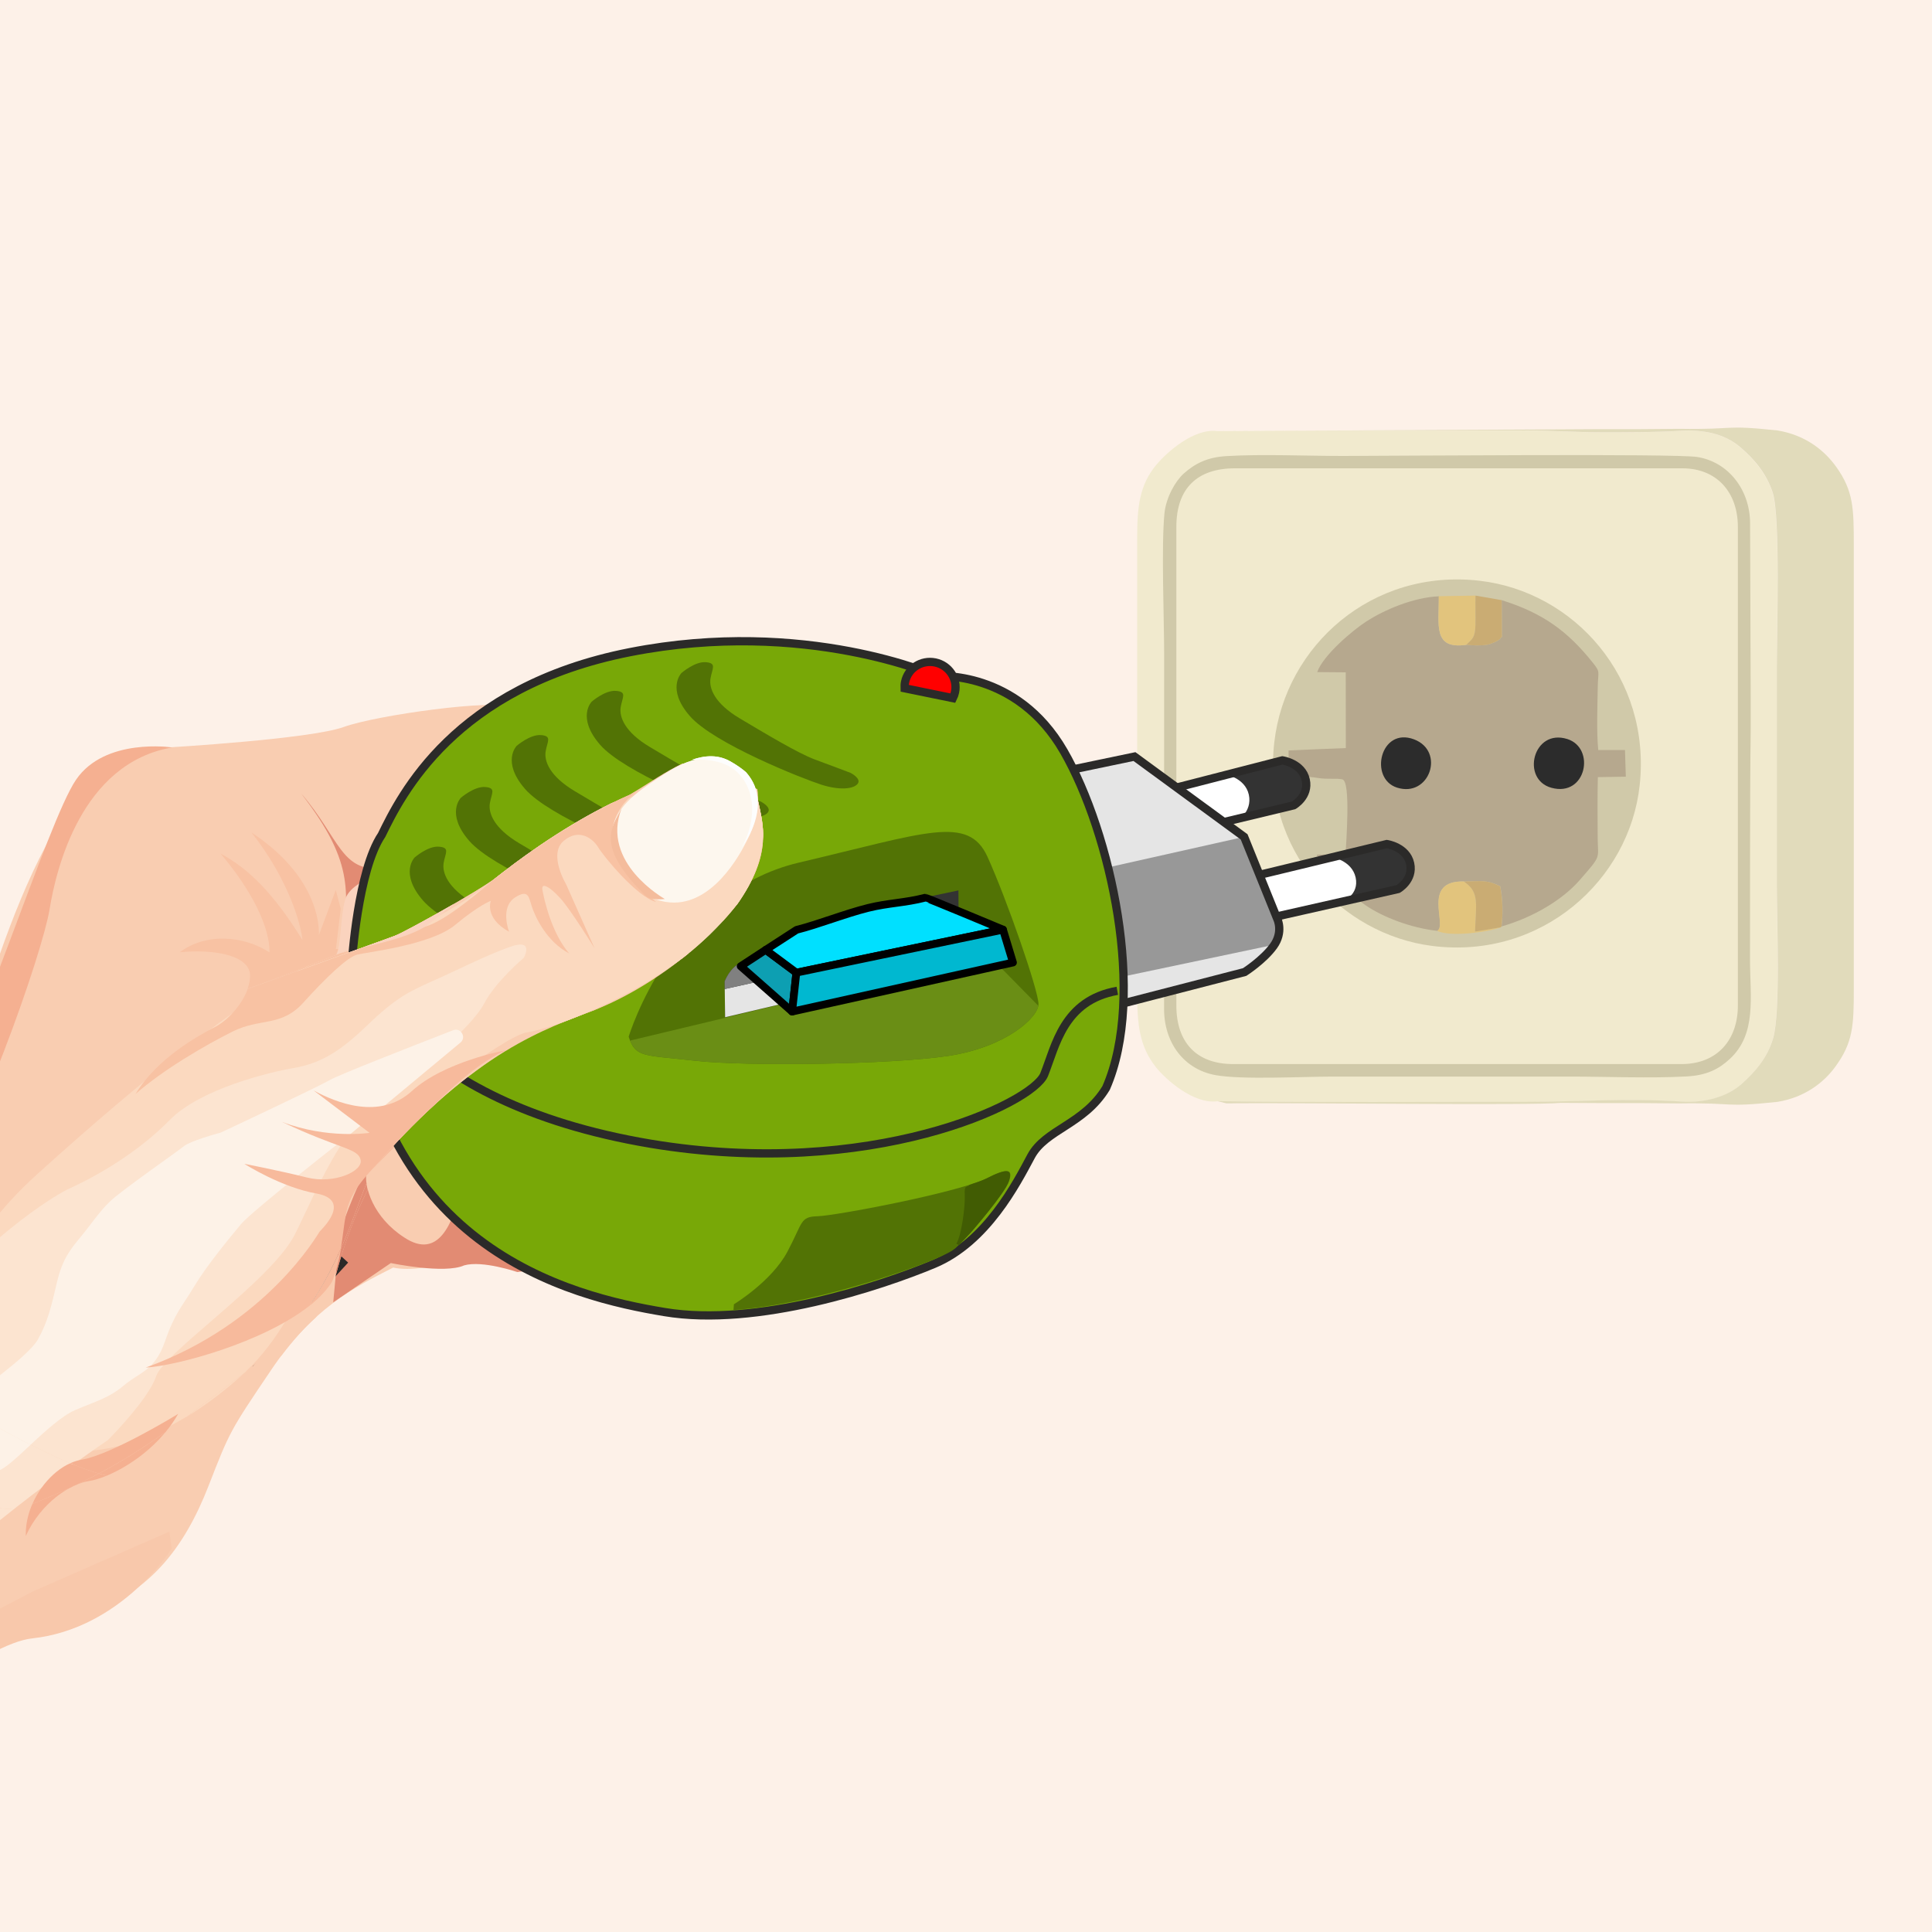 <?xml version="1.0" encoding="utf-8"?>
<!-- Generator: Adobe Illustrator 26.0.1, SVG Export Plug-In . SVG Version: 6.00 Build 0)  -->
<svg version="1.1" id="Layer_1" xmlns="http://www.w3.org/2000/svg" xmlns:xlink="http://www.w3.org/1999/xlink" x="0px" y="0px"
	 viewBox="0 0 250 250" style="enable-background:new 0 0 250 250;" xml:space="preserve">
<style type="text/css">
	.st0{fill-rule:evenodd;clip-rule:evenodd;fill:#FDF1E8;}
	.st1{clip-path:url(#SVGID_00000117638283453816489710000000794111562893655219_);}
	.st2{fill-rule:evenodd;clip-rule:evenodd;fill:#F1EACE;}
	.st3{fill-rule:evenodd;clip-rule:evenodd;fill:#D0C9A9;}
	.st4{fill-rule:evenodd;clip-rule:evenodd;fill:#E1DBBB;}
	.st5{fill-rule:evenodd;clip-rule:evenodd;fill:#B6A88E;}
	.st6{fill-rule:evenodd;clip-rule:evenodd;fill:#2C2C2C;}
	.st7{fill-rule:evenodd;clip-rule:evenodd;fill:#E2C47D;}
	.st8{fill-rule:evenodd;clip-rule:evenodd;fill:#CAAC73;}
	.st9{fill-rule:evenodd;clip-rule:evenodd;fill:#F9CDB1;}
	.st10{fill-rule:evenodd;clip-rule:evenodd;fill:#E28B73;}
	.st11{fill-rule:evenodd;clip-rule:evenodd;fill:#FBD9BF;}
	.st12{fill-rule:evenodd;clip-rule:evenodd;fill:#FDF7EE;}
	.st13{fill-rule:evenodd;clip-rule:evenodd;fill:#FDFDFD;}
	.st14{fill-rule:evenodd;clip-rule:evenodd;fill:#F8C2A3;}
	.st15{fill-rule:evenodd;clip-rule:evenodd;fill:#F4BC9C;}
	.st16{fill-rule:evenodd;clip-rule:evenodd;fill:#F5B091;}
	.st17{fill-rule:evenodd;clip-rule:evenodd;fill:#FCE4D0;}
	.st18{fill-rule:evenodd;clip-rule:evenodd;fill:#FDF2E7;}
	.st19{fill-rule:evenodd;clip-rule:evenodd;fill:#F7BA9C;}
	.st20{fill-rule:evenodd;clip-rule:evenodd;fill:#F8C8AB;}
	.st21{fill-rule:evenodd;clip-rule:evenodd;fill:#F8CCBB;}
	.st22{fill-rule:evenodd;clip-rule:evenodd;fill:#FAD3BE;}
	.st23{fill-rule:evenodd;clip-rule:evenodd;fill:url(#SVGID_00000127037851450490704050000010515908328146953648_);}
	.st24{fill-rule:evenodd;clip-rule:evenodd;fill:#333333;}
	.st25{clip-path:url(#SVGID_00000072968459051078292050000005531220729567333561_);}
	.st26{fill-rule:evenodd;clip-rule:evenodd;fill:#FFFFFF;}
	.st27{fill-rule:evenodd;clip-rule:evenodd;fill:none;stroke:#2B2A29;stroke-width:1.068;stroke-miterlimit:22.926;}
	.st28{clip-path:url(#SVGID_00000124852941049479678430000015551546381775280261_);}
	.st29{fill-rule:evenodd;clip-rule:evenodd;fill:none;stroke:#2B2A29;stroke-width:1.069;stroke-miterlimit:22.926;}
	.st30{fill-rule:evenodd;clip-rule:evenodd;fill:#E5E5E5;}
	.st31{clip-path:url(#SVGID_00000164504370824180784100000002405144684812686221_);}
	.st32{fill-rule:evenodd;clip-rule:evenodd;fill:#989898;}
	.st33{fill-rule:evenodd;clip-rule:evenodd;fill:#78A807;stroke:#2B2A29;stroke-width:1.069;stroke-miterlimit:22.926;}
	.st34{fill-rule:evenodd;clip-rule:evenodd;fill:#527305;}
	.st35{fill-rule:evenodd;clip-rule:evenodd;fill:#FF0000;stroke:#2B2A29;stroke-width:1.068;stroke-miterlimit:22.926;}
	.st36{clip-path:url(#SVGID_00000142856731842028201700000017746115845027969408_);}
	.st37{fill-rule:evenodd;clip-rule:evenodd;fill:#6A8E15;}
	.st38{fill-rule:evenodd;clip-rule:evenodd;fill:#808080;}
	.st39{clip-path:url(#SVGID_00000161619423210744978900000003364306523802351025_);}
	.st40{fill-rule:evenodd;clip-rule:evenodd;fill:#415C03;}
	.st41{fill-rule:evenodd;clip-rule:evenodd;fill:url(#SVGID_00000091704020736464026750000017140135303316004497_);}
	
		.st42{fill-rule:evenodd;clip-rule:evenodd;fill:#0D9FB2;stroke:#000000;stroke-width:1;stroke-linecap:round;stroke-linejoin:round;stroke-miterlimit:22.926;}
	
		.st43{fill-rule:evenodd;clip-rule:evenodd;fill:#00E0FF;stroke:#000000;stroke-width:1;stroke-linecap:round;stroke-linejoin:round;stroke-miterlimit:22.926;}
	
		.st44{fill-rule:evenodd;clip-rule:evenodd;fill:#00B8D0;stroke:#000000;stroke-width:1;stroke-linecap:round;stroke-linejoin:round;stroke-miterlimit:22.926;}
</style>
<g>
	<rect x="0" y="0" class="st0" width="250" height="250"/>
	<g>
		<defs>
			<rect id="SVGID_1_" x="0" y="0" width="250" height="250"/>
		</defs>
		<clipPath id="SVGID_00000136409010471591469720000006137211910020076467_">
			<use xlink:href="#SVGID_1_"  style="overflow:visible;"/>
		</clipPath>
		<g style="clip-path:url(#SVGID_00000136409010471591469720000006137211910020076467_);">
			<g>
				<path class="st2" d="M157.55,142.5c-3.08,0.43-6.72-2.83-7.97-4.4c-2.18-2.75-2.43-5.61-2.43-9.76V69.73
					c0-4.15,0.27-6.97,2.54-9.66c1.25-1.48,4.79-4.71,7.86-4.28c13.22-0.08,26.54-0.08,39.81-0.08c3.39,0,6.58,0.24,10,0.24
					c3.24,0,6.82,0,10-0.19c2.92-0.18,5.7,0.29,7.84,2.14c1.68,1.45,3.33,3.28,4.17,5.86c1.01,3.12,0.53,18.19,0.53,22.39v28.65
					c0,4.39,0.5,16.21-0.48,19.58c-0.72,2.48-2.29,4.33-4.11,5.94c-1.77,1.56-4.57,2.45-7.73,2.25c-7.6-0.48-12.94,0.03-20.01,0.03
					C184.26,142.58,170.83,142.69,157.55,142.5z"/>
				<path class="st3" d="M219.6,59.13c3.94,0.61,6.85,4.13,6.86,8.6c0.19,48.18-0.01,8.17-0.01,56.4c0,4.87,0.91,9.65-2.63,12.91
					c-1.42,1.31-2.98,2.11-5.56,2.25c-4.77,0.26-10.28,0.02-15.12,0.02h-30.68c-3.93,0-11.74,0.43-15.17-0.19
					c-4.05-0.73-6.64-4.13-6.66-8.53l0.01-46c0-4.54-0.38-13.86,0.04-18.16c0.21-2.11,1.46-4.22,2.46-5.12
					c1.46-1.31,3.05-2.14,5.53-2.29c4.7-0.28,10.32-0.02,15.12-0.02C180.02,58.99,216.7,58.68,219.6,59.13z"/>
				<path class="st2" d="M224.88,68.17v61.95c0,4.44-2.67,7.57-7.29,7.57h-58.02c-4.79,0-7.35-2.85-7.35-7.57V68.17
					c0-4.98,2.71-7.57,7.57-7.57h57.91C222.2,60.6,224.88,63.76,224.88,68.17z"/>
				<path class="st4" d="M230.01,55.7c3.63,0.6,6.07,2.59,7.58,4.69c2.27,3.15,2.28,5.48,2.29,10v57.73c0,4.6-0.11,6.79-2.38,9.9
					c-1.48,2.04-3.94,3.98-7.49,4.56c-7.16,0.76-5.23,0.09-12.71,0.2l-4.93-0.04l-5.2,0l-5.23-0.03
					c-3.47,0.35-34.26-0.02-41.92,0.05c-0.4,0-0.97,0.03-1.35,0.01l-1.11-0.28c13.27,0.18,26.7,0.08,40.03,0.08
					c7.07,0,12.41-0.5,20.01-0.03c3.16,0.2,5.96-0.69,7.73-2.25c1.82-1.61,3.39-3.46,4.11-5.94c0.98-3.37,0.48-15.19,0.48-19.58
					V86.14c0-4.2,0.48-19.27-0.53-22.39c-0.84-2.58-2.48-4.41-4.17-5.86c-2.14-1.85-4.92-2.31-7.84-2.14
					c-3.19,0.19-6.76,0.19-10,0.19c-3.43,0-6.61-0.24-10-0.24c-13.26,0-26.59,0.01-39.81,0.08l44.38-0.22l5.23-0.03l5.2,0l4.93-0.04
					C224.78,55.61,222.85,54.94,230.01,55.7z"/>
				<path class="st3" d="M191.47,75.15c12.18,1.41,22.23,12.49,20.7,26.5c-1.34,12.23-12.67,22.51-26.78,20.76
					c-11.98-1.49-22.12-12.48-20.49-26.41C166.35,83.54,177.54,73.53,191.47,75.15z"/>
				<path class="st5" d="M189.73,83.44c0.76,0.08,2.01,0.13,2.76-0.02c0.47-0.09,1.59-0.55,1.69-0.86c0.03-0.09,0.12-0.07,0.17-0.12
					l-0.03-4.78c5.42,1.7,8.57,4.07,11.77,8.07c1.05,1.31,0.69,1.09,0.66,3.16c-0.04,2.5-0.17,5.72,0.06,8.16l3.46,0l0.11,3.45
					l-3.62,0.06c-0.06,2.6-0.04,5.28-0.02,7.9c0.02,2.76,0.55,2.13-2.36,5.46c-2.17,2.48-5.94,4.78-10.08,5.96
					c0.21-1.64,0.15-3.59-0.17-5.2c-1.82-0.87-2.29-0.64-4.7-0.62c-5.56-0.14-2.05,5.75-3.46,6.39c-3.39-0.37-7.05-1.78-9.28-3.32
					c-1.8-1.25-5.56-4.25-6.31-6.54l3.73-0.01c0.07-1.45,0.71-9.5-0.41-9.73c-0.95-0.19-1.75,0.04-3.22-0.19
					c-1.38-0.22-2.3-0.16-3.71-0.2l-0.03-3.35c2.65-0.13,4.8-0.2,7.41-0.31l-0.01-9.8l-3.69-0.03c0.73-2.15,4.6-5.42,6.29-6.51
					c2.44-1.59,6.19-3.16,9.45-3.3C186.21,80.85,185.36,84.07,189.73,83.44z"/>
				<path class="st6" d="M202.81,95.63c3.69,1.17,2.45,7.54-2.05,6.31C196.77,100.86,198.37,94.23,202.81,95.63z"/>
				<path class="st6" d="M182.97,95.67c4.08,1.54,2.01,7.58-2.19,6.25C177.1,100.75,178.61,94.03,182.97,95.67z"/>
				<path class="st7" d="M194.21,119.99c-1.68,0.64-6.58,1.29-8.25,0.46c1.4-0.64-2.1-6.53,3.46-6.39l0.29,0.22
					c1.7,1.28,1.28,2.81,1.16,6.27L194.21,119.99z"/>
				<path class="st7" d="M189.73,83.44c-4.36,0.62-3.51-2.59-3.56-6.29l4.76-0.08c-0.04,1.28,0.03,2.57-0.01,3.83
					C190.87,82.52,190.51,82.68,189.73,83.44z"/>
				<path class="st8" d="M194.29,119.87l-0.08,0.12l-3.34,0.56c0.12-3.46,0.54-4.99-1.16-6.27l-0.29-0.22
					c2.42-0.03,2.88-0.25,4.7,0.62C194.44,116.29,194.5,118.23,194.29,119.87z"/>
				<path class="st8" d="M194.32,77.66l0.03,4.78c-0.05,0.05-0.14,0.03-0.17,0.12c-0.11,0.31-1.22,0.77-1.69,0.86
					c-0.75,0.15-2,0.1-2.76,0.02c0.79-0.76,1.15-0.93,1.19-2.54c0.04-1.26-0.03-2.55,0.01-3.83L194.32,77.66z"/>
			</g>
			<g>
				<g>
					<path class="st9" d="M21.73,96.72c0,0,18.4-1.08,22.72-2.64s19.65-3.67,21.73-2.55c2.09,1.12,33.37,10.4,36.89,12.71
						c3.52,2.31,11.66,4.52,8.11,12.45c-3.23,6.09-20.81,1.8-20.81,1.8l-23.25-6.56l-5.69-0.78c0,0,25.56,9.98,29,13.13
						c3.44,3.15,8.31,9.29,8.31,9.29s8.59,3.49,9.59,8.84c1,5.36-5.18,8.09-11.57,5.22c1.26,2.86,0.39,9.38-3.16,8.56
						c-3.55-0.82-7.77-0.09-10.22-1.51c5.88,4.57,7.65,7.54,5.54,9.72c-2.11,2.18-9.34,2.53-15.34-1.53
						c-5.65,1.36-9.65,1.08-11.59-0.23c-5.65,1.36-9.08,1.85-11.11,1.38c-5.2,2.64-10.41,5.28-15.77,13.22s-5.36,7.94-8.12,15.02
						c-3.11,7.99-7.81,14.37-16.83,16.87c-9.02,2.5-12.69,5.2-20.48,10.23c-7.79,5.03-36.64,33.39-40.55,36.8
						c-10.04-5.59-41.69-36.31-41.69-36.31s13.94-8.09,20.15-12.31c6.21-4.22,29.72-26.43,36.68-31.55
						c6.5-4.79,16.46-14.45,19-19.31c2.27-4.35,9.96-13.5,12.59-20.68C-1.51,128.82,6.98,94.48,21.73,96.72z"/>
					<path class="st10" d="M78.09,164.49c-0.26-0.14-4.72-0.59-6.43-8.65c-0.25,4.4,0.35,7.24-3.82,5.44
						c-3.79-1.63-7.06-3.96-8.2-7.24c-1.05,4.19-2.87,9.03-7.31,6.1c-4-2.56-5.33-6.6-4.86-8.63c0.47-2.03-3.62,7.2-3.71,9.31
						c-0.09,2.12-0.64,7.7-0.64,7.7l7.45-5.08c0,0,6.95,1.45,9.49,0.3c2.37-0.68,6.88,0.86,6.88,0.86l3.9-0.47l8.97,1.38
						L78.09,164.49z"/>
					<path class="st10" d="M66.87,112.18l-2.8-0.81c0,0-12.7,0.66-14.97,2.4c-2.27,1.74-5.07,3.58-4.56,9.06
						c0.15-7.2,1.76-10.7-5.58-20.17c4.96,5.77,5.18,10.25,10.5,9.67c5.31-0.58,10.9-2.23,10.9-2.23l3.83-0.15l3.32,1.46
						L66.87,112.18z"/>
					<path class="st11" d="M97.8,102.88c0,0,4.03,7.54-4.51,16.64s-22.29,13.71-25.12,14.07c-2.82,0.36-17.88,11.64-21.44,16.95
						c-3.55,5.31-6.93,19.33-14.79,26.79c-7.86,7.47-17.78,11.88-24.88,10.01c-10-2.64-22.81-16.8-2.21-35.43
						c20.49-18.53,34.9-28.54,42.07-29.68c6.81-1.1,15.66-6.91,18.01-9.35c2.35-2.43,13.42-9.1,15.25-9.27
						c1.83-0.17,3.78-1.92,3.78-1.92S92.74,95.16,97.8,102.88z"/>
					<path class="st12" d="M96.5,109.07c0.79-1.53,1.79-3.57,1.14-6c-0.57-2.11-2.23-3.91-4.24-4.61c-3.16-1.11-6.13,0.83-8.32,2.27
						c-2.51,1.65-5.82,3.82-6.01,7.51c-0.2,3.92,3.21,7.85,7.08,8.47C92.09,117.67,95.87,110.29,96.5,109.07z"/>
					<path class="st13" d="M96.02,109.59c0,0,4.51-5.77,0.15-10.04c-3.34-3.26-6.86-1.2-6.86-1.2s3.93-0.49,6.07,1.55
						C97.83,102.24,97.89,106.1,96.02,109.59z"/>
					<path class="st14" d="M84.9,116.71c0,0-6.26-5.03-5.69-9.09c0.4-3.67,3.5-5.41,3.5-5.41l-5.78,2.69c0,0-6.19,2.73-9.19,5.45
						c-3.01,2.72-9.43,8.65-12.73,9.55c-3.3,0.89-10.38,2.96-10.38,2.96l-1.16-0.06l0.62-5.22l-0.64-2.42c0,0-2.11,5.65-2.18,5.82
						c-0.07,0.17,0.83-6.94-8.73-13.26c4.97,6.31,6.43,12.12,6.6,13.92c-3.71-6.01-6.94-9.22-10.6-11.19
						c6.24,7.43,6.36,11.83,6.33,12.79c-3.13-2.06-8.06-2.67-11.61-0.02c4.67-0.44,9.21,0.45,9.1,3.15
						c-0.12,2.7-2.62,5.53-4.59,6.55c-1.97,1.01-7.47,4.01-10.25,8.65c3.59-3.15,8.99-6.3,12.58-8.08c3.59-1.78,6.27-0.55,9.15-3.75
						c2.88-3.2,5.68-5.86,6.93-6.19c1.25-0.32,9.55-1.23,12.69-3.84c3.14-2.61,4.62-3.12,4.62-3.12s-0.86,2.23,2.36,3.99
						c-0.34-0.96-0.9-3.39,0.82-4.46c1.72-1.07,1.74,0,2.14,1.24c0.41,1.24,1.87,4.49,4.82,6.03c-2.32-2.67-3.28-7.17-3.46-8.22
						c-0.18-1.06,1-0.38,2.33,1.1c1.34,1.48,4.41,6.44,4.41,6.44l-3.67-8.25c0,0-2.35-3.91-0.32-5.63c2.03-1.72,3.82-0.24,4.46,0.82
						C78.01,110.71,82.4,116.08,84.9,116.71z"/>
					<path class="st15" d="M86.03,116.33c0,0-8.37-4.66-5.6-11.73c-1.28,2.46-3.48,4.82,3.11,11.33
						C84.23,116.56,86.03,116.33,86.03,116.33z"/>
					<path class="st16" d="M22.28,96.72c0,0-8.71-1.32-12.45,4.19c-3.74,5.51-12.69,34.94-18.56,43.67
						c-5.87,8.73-16.06,25.06-22.76,29.33c-6.7,4.27-16.38,10.3-20.42,15.56c-4.05,5.26-14.29,13.99-22.07,19.18
						c-5.89,5.84-5.32,7.52-5.32,7.52s5.14-5.11,8.23-7.39c3.09-2.27,25.3-19.07,29.78-22.31c4.49-3.23,20.83-11.3,29.68-25.11
						c8.86-13.81,17.19-38.47,18.02-43.67C7.25,112.51,10.5,98.74,22.28,96.72z"/>
					<path class="st16" d="M63.95,109.97c-0.3-0.25-2.73-3.27-1.8-7.43c0.93-4.16,1.52-9.01,1.52-9.01s-1.82,2.93-2.17,5.05
						c-0.35,2.13-0.62,7.44-0.62,7.44s-1.25-6.27-0.08-9.02c-2.26,8.69-0.95,12.7-0.95,12.7l0.57,0.81
						c0.27,0.38,0.75,0.53,1.18,0.36L63.95,109.97z"/>
					<path class="st17" d="M54.23,138.41c0,0,6.83-5.52,8.37-8.47c1.54-2.95,5.17-5.99,5.17-5.99s1.46-2.57-1.74-1.44
						c-3.2,1.13-6.9,3.05-9.99,4.41c-3.09,1.37-4.83,2.19-8.62,5.85s-6.31,4.89-9.48,5.44c-3.17,0.55-12.05,2.71-15.97,6.71
						c-3.92,4-9,7.05-12.88,8.82C5.2,155.51-5.58,163.8-7.59,168.78c-2.01,4.98-4.65,8.53-10.75,10.43s-32.94,17.73-32.94,17.73
						s-28.46,20.53-31.34,23.28c-2.88,2.75-5.28,11.49-5.28,11.49l18.46,15.28c0,0,10.48-12.31,18.24-16.76
						c7.76-4.45,30.31-12.66,39.2-22.52c8.89-9.86,25.97-21.38,25.97-21.38s5.23-5.23,6.22-8.24c0.98-3.01,14.88-12.35,17.92-18.29
						C41.15,153.85,45.07,142.91,54.23,138.41z"/>
					<path class="st16" d="M23.05,182.96c0,0-8.59,5.27-12.44,5.91c-3.85,0.64-7.42,5.44-7.27,9.88c1.96-4.32,5.8-6.77,8.2-7.11
						C13.92,191.31,19.93,188.43,23.05,182.96z"/>
					<path class="st18" d="M45.53,146.6l14.06-11.69c0.82-0.68,0.05-1.99-0.94-1.6c-5.92,2.3-14.79,5.77-15.93,6.42
						c-1.65,0.95-13.02,6.29-14.05,6.77c-0.05,0.02-0.1,0.04-0.15,0.06c-0.55,0.15-3.88,1.07-4.73,1.76
						c-0.92,0.75-8.05,5.7-9.51,7.1c-1.46,1.4-2.46,2.97-3.81,4.6c-1.35,1.63-2.39,2.89-3.1,5.94c-0.71,3.05-1.18,5.09-2.46,7.36
						c-1.28,2.28-8.24,7.02-9.56,8.26c-1.32,1.23-3.3,2.89-3.48,4.58c-0.18,1.69,1.02,3.89,2.1,4.79c1.08,0.89,4.49,0.28,6.53-1.01
						c2.04-1.29,6.34-6.22,9.23-7.47c2.89-1.24,4.36-1.55,6.36-3.23c2-1.68,3.97-1.87,5.27-5.64c1.3-3.77,2.23-4.52,3.8-7.16
						s4.55-6.24,6.04-8.03C32.7,156.6,45.53,146.6,45.53,146.6z"/>
					<path class="st19" d="M65.43,135.9c0,0-7.96,1.47-12.11,5.27c-4.16,3.81-9.82,1.53-12.73-0.07c4.33,3.28,7.24,5.49,7.24,5.49
						s-5.43,0.84-11.31-1.41c7.44,3.54,9.79,3.37,10.15,4.88c0.36,1.51-3.44,3.19-6.94,2.31c-3.5-0.88-8.1-1.77-8.1-1.77
						s4.81,3.07,9.4,3.85c4.6,0.89,0.55,4.68,0.35,4.92c-0.2,0.24-6.75,11.93-22.52,17.6c4.98-0.31,20.16-4.66,24.12-11.14
						c1.29-3.26,1.34-6.24,1.78-8.59c0.44-2.35,1.53-4.17,5.22-7.76C53.65,145.88,59.41,138.67,65.43,135.9z"/>
					<path class="st20" d="M22.22,200.39c0,0-6.46,10.36-18.07,11.62c-11.61,1.26-50.69,39.58-50.69,39.58l-5.93,7.17L-65.79,250
						l41.05-24.76c0,0,16.56-12.56,17.33-13.13c0.77-0.57,11.8-6.24,11.8-6.24l17.53-7.68L22.22,200.39z"/>
					<path class="st21" d="M108.07,141.18c0,0,1.22,5.09-2.49,6.84c-3.72,1.75-9.37-0.36-11.76-2.03c-2.39-1.67-7.48-4.83-7.48-4.83
						s6.88,1.47,10.52,2.67C100.5,145.03,107.83,143.1,108.07,141.18z"/>
					<path class="st21" d="M96.88,149.47c0,0,1.22,5.09-2.49,6.84c-3.72,1.75-9.37-0.36-11.76-2.03c-2.39-1.67-7.48-4.83-7.48-4.83
						s6.88,1.47,10.52,2.67C89.31,153.32,96.65,151.39,96.88,149.47z"/>
					<path class="st21" d="M89.4,160.68c0,0,0.88,3.66-1.79,4.92c-2.67,1.26-6.68,0.77-8.4-0.43c-1.72-1.2-4.56-2.77-4.56-2.77
						s4.17,0.73,6.67,0.91C84.06,163.5,89.23,162.06,89.4,160.68z"/>
					<path class="st10" d="M99.81,147.82c0.04,0-0.13-0.06-0.29-0.12c-1.66-0.71-9.78-4.2-12.23-6.92c-1.17-2.33,2.04-7.3,3.2-8.15
						c-4.35,3.34-5.74,5.03-5.41,6.41c-4.34-1.65-12.92-3.69-12.92-3.69l11.71,5.01C83.87,140.36,96.5,148.18,99.81,147.82z"/>
					<path class="st10" d="M89.49,155.73c0,0-6.41-0.47-10.48-6.49c-2.16-4.05-2.14-6.45-2.14-6.45l-0.95,3.97
						c0,0-6.12-0.46-9.16-2.52c-3.05-2.07-7.81-1.78-7.81-1.78l0.01,0.54c0,0,6.72,2.46,7.71,2.91c0.99,0.44,5.16,1.7,6.19,3.01
						c1.03,1.31,5.06,4.19,6,4.06c0.94-0.13,5.65,2.11,5.65,2.11L89.49,155.73z"/>
					<path class="st22" d="M66.36,111.99c0,0-2.11-0.01-2.92-0.76c-2,0.68-6.43,1.47-9.74,1c-3.11-0.16-8.38,1.82-9.03,4.16
						c-0.65,2.33-0.52,5.91-1.14,7.13c2.76-0.96,9.24-1.86,11.94-3.93C58.17,117.51,64.39,112.09,66.36,111.99z"/>
				</g>
				
					<linearGradient id="SVGID_00000054252859563471519050000008825528027093341351_" gradientUnits="userSpaceOnUse" x1="32.123" y1="173.534" x2="41.724" y2="163.1">
					<stop  offset="0" style="stop-color:#2B2928"/>
					<stop  offset="0.29" style="stop-color:#807E7E"/>
					<stop  offset="0.74" style="stop-color:#807E7E"/>
					<stop  offset="1" style="stop-color:#2B2928"/>
				</linearGradient>
				
					<polygon style="fill-rule:evenodd;clip-rule:evenodd;fill:url(#SVGID_00000054252859563471519050000008825528027093341351_);" points="
					32.68,176.82 45.05,163.38 41.16,159.81 28.8,173.25 				"/>
				<g>
					<path class="st9" d="M88.32,98.82c3.5,1.15,6.83,2.27,9.46,3.22c0.02,0.08,0.05,0.17,0.07,0.26c0.57,2.38,2.8,7.74-2.48,14.72
						c-0.67,0.79-1.28,1.49-1.85,2.12c-1.89-0.33-3.15-0.64-3.15-0.64l-23.26-6.56l-1.32-0.18c5.75-3.96,12.57-8.17,16.22-9.06
						C83.99,101.42,86.22,99.86,88.32,98.82L88.32,98.82z M64.76,112.47c-0.94,0.65-1.84,1.3-2.68,1.91
						c-6.97,5.08-15.16,7.86-15.16,7.86L3.43,139.07l-24.28,33.01c0,0,32.4,21.76,37.62,18.77c5.22-2.99,13.88-10.54,19.68-15.48
						l0,0c1.49-1.98,2.97-3.58,4.44-4.92c2.02-2.99,2.53-5.3,2.53-5.3s2.76-11.4,8.31-17.49c5.55-6.09,12.92-12.34,20.57-15.21
						c8.3-2.54,15.8-8.33,15.8-8.33s0.33-0.15,1.07-0.74C84.52,120.51,71.06,114.99,64.76,112.47z"/>
					<path class="st10" d="M47.58,153.95c-0.24-0.94-0.27-1.79-0.13-2.43c0.47-2.03-3.62,7.2-3.71,9.31
						c-0.04,0.99-0.18,2.73-0.32,4.32v0C43.43,165.15,44.81,159.45,47.58,153.95z"/>
					<path class="st10" d="M66.87,112.18l-1.2-0.35c0.36-0.25,0.72-0.5,1.09-0.74l0.74,0.33L66.87,112.18z"/>
					<path class="st11" d="M97.8,102.88c0,0,3.31,6.2-2.43,14.13l0,0.01l0,0c-1.78,2.1-3.19,3.59-4.27,4.65
						c-8.53,7.68-20.33,11.6-22.92,11.93c-2.82,0.36-17.88,11.64-21.44,16.95c-3.55,5.31-6.93,19.33-14.79,26.79
						c-7.86,7.47-17.78,11.88-24.88,10.01c-10-2.64-22.81-16.8-2.21-35.43c14.97-13.54,26.69-22.53,34.72-26.83l7.35-2.84
						c6.81-1.1,15.66-6.91,18.01-9.35c2.35-2.43,13.42-9.1,15.25-9.27c1.83-0.17,3.78-1.92,3.78-1.92S92.74,95.16,97.8,102.88z"/>
					<path class="st12" d="M96.5,109.07c0.79-1.53,1.79-3.57,1.14-6c-0.57-2.11-2.23-3.91-4.24-4.61c-3.16-1.11-6.13,0.83-8.32,2.27
						c-2.51,1.65-5.82,3.82-6.01,7.51c-0.2,3.92,3.21,7.85,7.08,8.47C92.09,117.67,95.87,110.29,96.5,109.07z"/>
					<path class="st13" d="M96.02,109.59c0,0,2.72-3.48,1.9-7.03c-0.02-0.09-0.04-0.17-0.06-0.25c-0.24-0.87-0.71-1.75-1.49-2.57
						c-0.67-0.56-1.58-1.04-2.85-1.81c-0.65-0.19-1.26-0.24-1.81-0.22c-0.74,0.07-1.52,0.3-2.34,0.63c0.48-0.05,4.02-0.35,6.01,1.55
						C97.83,102.24,97.89,106.1,96.02,109.59z"/>
					<path class="st14" d="M84.9,116.71c0,0-6.26-5.03-5.69-9.09c0.28-2.56,1.87-4.18,2.81-4.93c-0.29,0.07-0.6,0.16-0.93,0.27
						l-4.16,1.94c0,0-0.33,0.15-0.88,0.4c-2.72,1.49-5.78,3.42-8.67,5.37c-3.13,2.84-9.2,8.37-12.37,9.22
						c-1.91,0.51-5.07,1.42-7.41,2.1c-0.43,0.16-0.67,0.24-0.67,0.24l-14.9,5.77c-0.77,2.13-2.68,4.1-4.25,4.91
						c-1.97,1.01-7.47,4.01-10.25,8.65c3.59-3.15,8.99-6.3,12.58-8.09c3.59-1.78,6.27-0.55,9.15-3.75c2.88-3.2,5.68-5.86,6.93-6.19
						c1.25-0.32,9.55-1.23,12.69-3.84c3.14-2.61,4.62-3.12,4.62-3.12s-0.86,2.23,2.36,3.99c-0.34-0.96-0.9-3.39,0.82-4.46
						c1.72-1.07,1.73,0,2.14,1.24c0.41,1.24,1.87,4.49,4.82,6.03c-2.32-2.67-3.28-7.17-3.46-8.22c-0.18-1.06,1-0.38,2.33,1.1
						c1.34,1.48,4.41,6.44,4.41,6.44l-3.67-8.25c0,0-2.35-3.91-0.32-5.63c2.03-1.72,3.82-0.24,4.46,0.82
						C78.01,110.71,82.4,116.08,84.9,116.71z"/>
					<path class="st15" d="M86.03,116.33c0,0-8.37-4.66-5.59-11.73c-1.28,2.46-3.48,4.82,3.11,11.33
						C84.23,116.56,86.03,116.33,86.03,116.33z"/>
					<path class="st16" d="M-20.85,172.08c3.4-3.09,6.65-6.64,9.25-10.7c1.55-2.41,3.08-5.16,4.56-8.07L-20.85,172.08z"/>
					<path class="st17" d="M54.23,138.41c0,0,6.83-5.52,8.37-8.47c1.54-2.95,5.17-5.99,5.17-5.99s1.46-2.57-1.74-1.44
						c-3.2,1.13-6.9,3.05-9.99,4.41c-3.09,1.37-4.83,2.19-8.62,5.85s-6.31,4.89-9.48,5.44c-3.17,0.55-12.05,2.71-15.97,6.71
						c-3.92,4-9,7.05-12.88,8.82C5.2,155.51-5.58,163.8-7.59,168.78c-1.36,3.38-3.02,6.1-5.85,8.1c6.57,4.13,16.14,9.86,22.89,12.63
						c2.73-1.97,4.52-3.18,4.52-3.18s5.23-5.23,6.22-8.24c0.98-3.01,14.88-12.35,17.92-18.29
						C41.15,153.85,45.07,142.91,54.23,138.41z"/>
					<path class="st16" d="M23.05,182.96c0,0-8.59,5.27-12.44,5.91c-0.52,0.09-1.03,0.25-1.53,0.47c1.82,0.76,3.44,1.32,4.77,1.6
						C16.69,189.75,20.69,187.09,23.05,182.96z"/>
					<path class="st18" d="M45.53,146.6l14.06-11.69c0.82-0.68,0.05-1.99-0.94-1.6c-5.92,2.3-14.79,5.77-15.92,6.42
						c-1.65,0.95-13.02,6.29-14.05,6.77c-0.05,0.02-0.1,0.04-0.15,0.06c-0.55,0.15-3.88,1.07-4.73,1.76
						c-0.92,0.75-8.05,5.7-9.51,7.1s-2.46,2.97-3.81,4.6c-1.35,1.63-2.39,2.89-3.1,5.94c-0.71,3.05-1.18,5.09-2.46,7.36
						c-1.28,2.28-8.24,7.02-9.56,8.26c-0.14,0.13-0.28,0.26-0.43,0.39c3,1.76,6.11,3.5,9.03,4.98c1.92-1.78,4.08-3.76,5.77-4.49
						c2.89-1.24,4.36-1.55,6.36-3.23c2-1.68,3.97-1.87,5.27-5.64c1.3-3.77,2.23-4.52,3.8-7.16c1.58-2.64,4.55-6.24,6.04-8.03
						C32.7,156.6,45.53,146.6,45.53,146.6z"/>
					<path class="st19" d="M65.43,135.9c0,0-7.96,1.47-12.11,5.27c-4.16,3.81-9.82,1.53-12.73-0.07c4.33,3.28,7.24,5.49,7.24,5.49
						s-5.43,0.84-11.31-1.41c7.44,3.54,9.79,3.37,10.15,4.88c0.36,1.51-3.44,3.19-6.94,2.31c-3.5-0.88-8.1-1.77-8.1-1.77
						s4.81,3.07,9.4,3.85c4.6,0.89,0.55,4.68,0.35,4.92c-0.2,0.24-6.75,11.93-22.52,17.6c4.98-0.31,20.16-4.66,24.12-11.14
						c1.29-3.26,1.34-6.24,1.78-8.59c0.44-2.35,1.53-4.17,5.22-7.76c0.55-0.53,1.14-1.15,1.77-1.81c0.61-0.67,1.24-1.34,1.9-2.01
						C57,142.08,61.15,137.87,65.43,135.9z"/>
					<path class="st22" d="M66.36,111.99c0,0-0.35,0-0.82-0.05c-0.96,0.66-1.89,1.32-2.77,1.95
						C64.29,112.81,65.62,112.02,66.36,111.99L66.36,111.99z M44.09,123.34c2.99-0.9,8.85-1.81,11.38-3.76
						c1.54-1.18,4.22-3.45,6.61-5.21l-0.01,0c-6.97,5.08-15.16,7.86-15.16,7.86L44.09,123.34z"/>
				</g>
			</g>
			<g>
				<path class="st24" d="M150.47,102.37l15.47-3.98c0,0,2.55,0.37,3.02,2.52c0.47,2.15-1.56,3.3-1.56,3.3l-14.25,3.42
					L150.47,102.37z"/>
				<g>
					<defs>
						<path id="SVGID_00000152259527285233402270000000655908284381917623_" d="M150.47,102.37l15.47-3.98c0,0,2.55,0.37,3.02,2.52
							c0.47,2.15-1.56,3.3-1.56,3.3l-14.25,3.42L150.47,102.37z"/>
					</defs>
					<clipPath id="SVGID_00000110457439633158395880000000533185672399462528_">
						<use xlink:href="#SVGID_00000152259527285233402270000000655908284381917623_"  style="overflow:visible;"/>
					</clipPath>
					<g style="clip-path:url(#SVGID_00000110457439633158395880000000533185672399462528_);">
						<path class="st26" d="M150.31,102.06l8.09-1.89c0,0,2.7,0.4,3.2,2.67c0.49,2.28-1.65,3.49-1.65,3.49l-6.8,1.3L150.31,102.06z"
							/>
					</g>
				</g>
				<path class="st27" d="M150.47,102.37l15.47-3.98c0,0,2.55,0.37,3.02,2.52c0.47,2.15-1.56,3.3-1.56,3.3l-14.25,3.42
					L150.47,102.37z"/>
				<path class="st24" d="M161.43,113.58l18.02-4.36c0,0,2.55,0.37,3.02,2.52c0.47,2.15-1.56,3.3-1.56,3.3l-16.81,3.8L161.43,113.58
					z"/>
				<g>
					<defs>
						<path id="SVGID_00000041278051193246644000000012515419598951658628_" d="M161.43,113.58l18.02-4.36c0,0,2.55,0.37,3.02,2.52
							c0.47,2.15-1.56,3.3-1.56,3.3l-16.81,3.8L161.43,113.58z"/>
					</defs>
					<clipPath id="SVGID_00000031182121848279938480000009076406329354120615_">
						<use xlink:href="#SVGID_00000041278051193246644000000012515419598951658628_"  style="overflow:visible;"/>
					</clipPath>
					<g style="clip-path:url(#SVGID_00000031182121848279938480000009076406329354120615_);">
						<path class="st26" d="M161.43,113.58l10.79-2.7c0,0,2.7,0.4,3.2,2.67c0.49,2.28-1.74,3.13-1.74,3.13l-9.58,2.16L161.43,113.58
							z"/>
					</g>
				</g>
				<path class="st29" d="M161.43,113.58l18.02-4.36c0,0,2.55,0.37,3.02,2.52c0.47,2.15-1.56,3.3-1.56,3.3l-16.81,3.8L161.43,113.58
					z"/>
				<path class="st30" d="M138.89,99.55l7.91-1.65l14.19,10.39l4.3,10.64c0,0,0.81,1.68-0.5,3.49c-1.31,1.81-3.73,3.36-3.73,3.36
					l-15.69,4.05l-16.18-27.52L138.89,99.55z"/>
				<g>
					<defs>
						<path id="SVGID_00000130607545101124014890000006837082227044968065_" d="M138.89,99.55l7.91-1.65l14.19,10.39l4.3,10.64
							c0,0,0.81,1.68-0.5,3.49c-1.31,1.81-3.73,3.36-3.73,3.36l-15.69,4.05l-16.18-27.52L138.89,99.55z"/>
					</defs>
					<clipPath id="SVGID_00000175308528455155744360000009939545703881893521_">
						<use xlink:href="#SVGID_00000130607545101124014890000006837082227044968065_"  style="overflow:visible;"/>
					</clipPath>
					<g style="clip-path:url(#SVGID_00000175308528455155744360000009939545703881893521_);">
						<path class="st32" d="M135.89,113.92l25.1-5.63c0,0,4.34,9.41,4.65,11.9c0.31,2.49-1.06,2.12-1.06,2.12l-21.41,4.51
							L135.89,113.92z"/>
					</g>
				</g>
				<path class="st29" d="M138.89,99.55l7.91-1.65l14.19,10.39l4.3,10.64c0,0,0.81,1.68-0.5,3.49c-1.31,1.81-3.73,3.36-3.73,3.36
					l-15.69,4.05l-16.18-27.52L138.89,99.55z"/>
				<path class="st33" d="M45.53,124.6c0,0,0.75-11.95,3.86-16.56c2.49-5.1,9.34-19.17,32.12-23.65
					c22.78-4.48,39.71,3.11,39.71,3.11s10.33-0.87,16.43,9.71c6.1,10.58,10.71,31.62,5.48,43.57c-2.86,4.73-7.84,5.35-9.71,8.84
					c-1.87,3.49-5.73,11.08-12.57,13.94c-6.85,2.86-22.91,8.22-34.86,6.22C74.04,167.79,47.15,161.57,45.53,124.6z"/>
				<path class="st34" d="M124.86,160.3c-1.26,1.04-0.62,1.26-4.02,2.68s-15.87,5.84-25.93,6.54l0.06-0.75c0,0,4.85-2.93,6.91-6.78
					c2.05-3.86,1.62-4.54,3.92-4.61c2.3-0.06,17.8-2.99,21.79-4.86c2.8-1.43,3.52-1.28,2.99,0.31c-0.53,1.59-4.92,6.63-4.92,6.63
					L124.86,160.3z"/>
				<path class="st35" d="M121.01,85.72c1.78,0.37,2.93,2.09,2.57,3.84c-0.06,0.28-0.15,0.54-0.27,0.78l-6.25-1.28
					c-0.01-0.27,0-0.54,0.06-0.82C117.49,86.48,119.23,85.36,121.01,85.72z"/>
				<path class="st29" d="M46.36,125.09c0,0,5.23,17.43,37.84,22.91c28.51,4.73,49.42-5.23,50.92-8.96
					c1.49-3.73,2.49-9.59,9.46-10.83"/>
				<path class="st34" d="M88.18,87.09c0,0,1.74-1.53,3.17-1.4c1.43,0.12,0.81,0.81,0.59,2.09c-0.22,1.28,0.53,3.24,3.77,5.17
					c3.24,1.93,7.59,4.54,9.71,5.32c2.12,0.78,4.64,1.74,4.64,1.74s1.43,0.72,0.93,1.4c-0.5,0.68-2.3,0.9-4.73,0.12
					c-2.43-0.78-13.91-5.32-16.99-8.87C86.18,89.12,88.18,87.09,88.18,87.09z"/>
				<path class="st34" d="M76.56,90.8c0,0,1.74-1.53,3.17-1.4c1.43,0.12,0.81,0.81,0.59,2.09c-0.22,1.28,0.53,3.24,3.77,5.17
					c3.24,1.93,7.59,4.54,9.71,5.32s4.64,1.74,4.64,1.74s1.43,0.72,0.93,1.4c-0.5,0.68-2.3,0.9-4.73,0.12
					c-2.43-0.78-13.91-5.32-16.99-8.87C74.57,92.82,76.56,90.8,76.56,90.8z"/>
				<path class="st34" d="M66.85,96.52c0,0,1.74-1.52,3.17-1.4c1.43,0.12,0.81,0.81,0.59,2.09c-0.22,1.28,0.53,3.24,3.77,5.17
					c3.24,1.93,7.59,4.54,9.71,5.32c2.12,0.78,4.64,1.74,4.64,1.74s1.43,0.72,0.93,1.4c-0.5,0.68-2.3,0.9-4.73,0.12
					c-2.43-0.78-13.91-5.32-16.99-8.87C64.86,98.55,66.85,96.52,66.85,96.52z"/>
				<path class="st34" d="M59.63,103.24c0,0,1.74-1.52,3.17-1.4c1.43,0.12,0.81,0.81,0.59,2.09c-0.22,1.28,0.53,3.24,3.77,5.17
					c3.24,1.93,7.59,4.54,9.71,5.32c2.12,0.78,4.64,1.74,4.64,1.74s1.43,0.72,0.93,1.4c-0.5,0.68-2.3,0.9-4.73,0.12
					c-2.43-0.78-13.91-5.32-16.99-8.87C57.64,105.27,59.63,103.24,59.63,103.24z"/>
				<path class="st34" d="M53.65,110.96c0,0,1.74-1.53,3.17-1.4c1.43,0.12,0.81,0.81,0.59,2.09c-0.22,1.28,0.53,3.24,3.77,5.17
					c3.24,1.93,7.59,4.54,9.71,5.32c2.12,0.78,4.64,1.74,4.64,1.74s1.43,0.72,0.93,1.4c-0.5,0.68-2.3,0.9-4.73,0.12
					c-2.43-0.78-13.91-5.32-16.99-8.87C51.66,112.99,53.65,110.96,53.65,110.96z"/>
				<path class="st34" d="M81.35,134.15c0,0,5.6-18.67,22.03-22.53c16.43-3.86,21.91-6.22,24.4-0.75c2.49,5.48,6.6,17.3,6.6,19.05
					c0,1.74-4.23,5.6-11.7,6.72c-7.47,1.12-26.14,1.37-32.74,0.62C83.34,136.51,82.22,136.89,81.35,134.15z"/>
				<g>
					<defs>
						<path id="SVGID_00000075885463268792363900000000956323257098092710_" d="M81.35,134.15c0,0,5.6-18.67,22.03-22.53
							c16.43-3.86,21.91-6.22,24.4-0.75c2.49,5.48,6.6,17.3,6.6,19.05c0,1.74-4.23,5.6-11.7,6.72c-7.47,1.12-26.14,1.37-32.74,0.62
							C83.34,136.51,82.22,136.89,81.35,134.15z"/>
					</defs>
					<clipPath id="SVGID_00000142871054394709462160000001617516947728538520_">
						<use xlink:href="#SVGID_00000075885463268792363900000000956323257098092710_"  style="overflow:visible;"/>
					</clipPath>
					<g style="clip-path:url(#SVGID_00000142871054394709462160000001617516947728538520_);">
						<path class="st37" d="M134.36,130.15c-0.34,1.83-4.52,5.42-11.68,6.49c-7.47,1.12-26.14,1.37-32.74,0.62
							c-6.03-0.68-7.49-0.43-8.36-2.48v-0.14l46.31-11.08L134.36,130.15z"/>
					</g>
				</g>
				<path class="st24" d="M93.83,131.63l-0.06-4.64c0,0,0.68-1.87,2.18-2.43c1.49-0.56,7.22-4.17,7.22-4.17l7.78-2.43l13.07-2.74
					l0.06,9.27L93.83,131.63z"/>
				<polygon class="st30" points="93.83,131.63 93.78,127.98 93.78,127.98 124.06,121.26 124.06,121.26 124.08,124.5 				"/>
				<path class="st38" d="M93.78,127.98l-0.01-0.99c0,0,0.68-1.87,2.18-2.43c1.49-0.56,7.22-4.17,7.22-4.17l7.78-2.43l1.79-0.37
					l11.32,3.67L93.78,127.98L93.78,127.98z"/>
				<g>
					<defs>
						<path id="SVGID_00000142867504724780945880000013926055753423152831_" d="M93.78,127.98l-0.01-0.99c0,0,0.68-1.87,2.18-2.43
							c1.49-0.56,7.22-4.17,7.22-4.17l7.78-2.43l1.79-0.37l11.32,3.67L93.78,127.98L93.78,127.98z"/>
					</defs>
					<clipPath id="SVGID_00000060026053807508133840000000902688154780786056_">
						<use xlink:href="#SVGID_00000142867504724780945880000013926055753423152831_"  style="overflow:visible;"/>
					</clipPath>
					<g style="clip-path:url(#SVGID_00000060026053807508133840000000902688154780786056_);">
						<polygon class="st30" points="93.78,127.98 124.06,121.26 125.88,126.12 92.46,133.09 						"/>
					</g>
				</g>
				<path class="st40" d="M125.48,153.31c0.85-0.27,1.55-0.53,2.07-0.77c2.8-1.43,3.52-1.28,2.99,0.31
					c-0.53,1.59-4.92,6.63-4.92,6.63l-1.52,1.64l-0.35-0.18c0.68-1.12,1.16-4.85,1.09-6.29
					C124.77,153.22,125.07,153.76,125.48,153.31z"/>
			</g>
			<g>
				<g>
					<path class="st9" d="M88.31,98.81c3.6,1.18,7.01,2.33,9.68,3.29c0.12,0.53,0.07,0.98,0.07,1.36c0.67,3.22,1.97,7.02-2.66,13.52
						c-0.55,0.72-1.16,1.44-1.82,2.16c-1.93-0.34-3.2-0.65-3.2-0.65l-23.25-6.56l-0.67-0.09c3.24-2.42,8.78-6.25,15.09-9.03
						C83.85,101.42,86.13,99.81,88.31,98.81L88.31,98.81z M65.32,112.7l-1.04,0.8c-2.32,1.81-12,7.15-13.25,7.63
						c-1.25,0.48-18.02,6.49-18.02,6.49c-33.18,6.8-48.96,36.06-50.06,42.13c-1.1,6.07,9.4,29.57,21.23,24.86
						c11.83-4.72,16.85-8.85,28.5-17.79c11.64-8.93,13.5-23.07,15.96-26.02c12.82-14.81,22.14-17.74,28.31-20.11
						c4.14-1.62,8.48-4.3,12.16-7.34C84.55,120.55,71.81,115.3,65.32,112.7z"/>
					<path class="st10" d="M47.42,153.13c-0.08-0.61-0.07-1.16,0.04-1.61c0.47-2.03-3.62,7.2-3.71,9.31
						c-0.02,0.46-0.06,1.08-0.11,1.77C45.39,158.85,46.48,155.42,47.42,153.13z"/>
					<polygon class="st10" points="66.88,112.18 66.24,112 67.2,111.29 67.5,111.42 					"/>
					<path class="st11" d="M97.8,102.88c0,0,0.11,0.21,0.26,0.59c0.27,1.32,0.66,2.75,0.69,4.42c-0.06,2.34-0.77,5.34-3.05,8.67
						l-0.03,0.04l-0.05,0.08l-0.21,0.3l-0.02,0.03c-1.57,2.05-3.64,4.15-5.99,6.11c-4.8,3.88-10.31,6.66-14.58,8.38l-1.27,0.5l0,0
						l-0.04,0.01c-2.51,0.94-4.44,1.46-5.32,1.57c-2.82,0.36-17.88,11.64-21.44,16.95c-3.55,5.31-6.93,19.33-14.79,26.79l-0.3,0.28
						c-2.81,2.16-5.23,4.03-7.48,5.69c-5.98,3.62-12.21,5.32-17.1,4.03c-9.99-2.64-22.81-16.8-2.21-35.43
						c14.38-13.01,25.76-21.81,33.75-26.3c5-1.8,11.67-4.19,12.43-4.49l0.02-0.01c5.32-1.92,10.85-5.51,13.24-7.63
						c2.07-1.62,7.74-6.02,14.7-9.48c0.53-0.23,0.94-0.37,1.19-0.39c1.83-0.17,3.78-1.92,3.78-1.92S92.74,95.16,97.8,102.88z"/>
					<path class="st12" d="M96.5,109.07c0.78-1.53,1.79-3.57,1.14-6c-0.57-2.12-2.23-3.91-4.23-4.61c-3.16-1.11-6.13,0.83-8.32,2.27
						c-2.51,1.65-5.82,3.82-6.01,7.51c-0.2,3.92,3.21,7.85,7.08,8.47C92.09,117.67,95.87,110.29,96.5,109.07z"/>
					<path class="st13" d="M96.02,109.58c0,0,2.27-2.91,2.03-6.12l0,0c-0.09-1.18-0.51-2.4-1.51-3.53
						c-0.49-0.43-1.13-0.89-1.98-1.38c-1.58-0.92-3.28-0.83-5.05-0.22c0.82-0.07,4.02-0.2,5.87,1.57
						C97.83,102.24,97.89,106.1,96.02,109.58z"/>
					<path class="st14" d="M84.9,116.71c0,0-6.26-5.03-5.69-9.09c0.4-3.67,3.5-5.41,3.5-5.41l-0.69,0.32l-0.47,0.29
						c-8.11,3.56-14.94,8.88-17.26,10.68c-0.12,0.09-0.26,0.2-0.42,0.31c-3.04,2.64-6.65,5.49-8.86,6.09
						c-0.89,0.24-2.06,0.57-3.28,0.91c-0.31,0.15-0.55,0.27-0.68,0.32c-1.25,0.48-18.02,6.49-18.02,6.49l-0.93,0.2
						c-0.72,2.2-2.69,4.26-4.31,5.1c-1.97,1.01-7.47,4.01-10.25,8.65c3.59-3.15,8.99-6.3,12.58-8.09c3.59-1.78,6.27-0.55,9.15-3.75
						c2.88-3.2,5.68-5.86,6.93-6.19c1.25-0.32,9.55-1.23,12.69-3.84c3.14-2.61,4.62-3.12,4.62-3.12s-0.86,2.23,2.36,3.99
						c-0.34-0.96-0.9-3.39,0.82-4.46c1.72-1.07,1.74,0,2.14,1.24c0.41,1.24,1.87,4.49,4.82,6.03c-2.32-2.67-3.28-7.17-3.46-8.22
						c-0.18-1.06,1-0.38,2.33,1.1c1.34,1.48,4.41,6.44,4.41,6.44l-3.67-8.25c0,0-2.35-3.91-0.32-5.63c2.03-1.72,3.82-0.24,4.46,0.82
						C78.01,110.7,82.4,116.07,84.9,116.71z"/>
					<path class="st15" d="M86.03,116.34c0,0-8.37-4.66-5.6-11.73c-1.28,2.46-3.48,4.82,3.11,11.33
						C84.23,116.56,86.03,116.34,86.03,116.34z"/>
					<path class="st16" d="M-16.41,167.64c1.74-1.94,3.38-4.02,4.81-6.26c1.93-3.02,3.84-6.55,5.66-10.29
						C-11.59,157.7-15.03,164-16.41,167.64z"/>
					<path class="st17" d="M54.23,138.41c0,0,6.83-5.52,8.37-8.47c1.54-2.95,5.17-5.99,5.17-5.99s1.46-2.57-1.74-1.44
						c-3.2,1.13-6.9,3.05-9.99,4.41c-3.09,1.37-4.83,2.19-8.62,5.85c-3.79,3.66-6.31,4.89-9.48,5.44
						c-3.17,0.55-12.05,2.71-15.97,6.71c-3.92,4-9,7.05-12.88,8.82C5.2,155.51-5.58,163.8-7.59,168.78
						c-1.66,4.11-3.74,7.24-7.84,9.28c3.03,8.01,9.76,17.95,17.34,17.13c6.46-5.08,12.06-8.86,12.06-8.86s5.23-5.23,6.22-8.24
						c0.98-3.01,14.87-12.35,17.92-18.29C41.15,153.85,45.07,142.91,54.23,138.41z"/>
					<path class="st16" d="M23.05,182.96c0,0-8.59,5.27-12.44,5.91c-2.64,0.44-5.15,2.84-6.42,5.74c1.75-0.7,3.36-1.39,4.85-2.08
						c0.34-0.18,0.68-0.34,1-0.47c4.25-2.03,7.68-4.14,11.38-6.75C22.02,184.59,22.57,183.81,23.05,182.96z"/>
					<path class="st18" d="M45.52,146.6l14.06-11.69c0.82-0.68,0.05-1.98-0.94-1.6c-5.92,2.3-14.78,5.77-15.93,6.43
						c-1.65,0.95-13.02,6.29-14.05,6.77c-0.05,0.02-0.1,0.04-0.15,0.06c-0.55,0.15-3.88,1.07-4.73,1.76
						c-0.92,0.75-8.05,5.7-9.51,7.1s-2.46,2.97-3.81,4.6c-1.35,1.63-2.39,2.89-3.1,5.94c-0.71,3.05-1.18,5.09-2.46,7.36
						c-1.28,2.28-8.24,7.02-9.56,8.26c-1.32,1.23-3.3,2.89-3.49,4.58c-0.18,1.68,1.02,3.9,2.1,4.79c1.08,0.89,4.49,0.28,6.53-1.01
						c2.04-1.29,6.34-6.22,9.23-7.47c2.89-1.24,4.36-1.55,6.36-3.23c2-1.68,3.97-1.87,5.27-5.64c1.3-3.77,2.23-4.52,3.8-7.16
						c1.58-2.64,4.55-6.24,6.04-8.03C32.7,156.6,45.52,146.6,45.52,146.6z"/>
					<path class="st19" d="M65.43,135.9c0,0-7.96,1.47-12.12,5.27c-4.16,3.81-9.82,1.53-12.73-0.07c4.33,3.28,7.24,5.49,7.24,5.49
						s-5.43,0.84-11.31-1.41c7.44,3.54,9.79,3.37,10.15,4.88c0.36,1.51-3.44,3.19-6.94,2.31c-3.5-0.88-8.1-1.77-8.1-1.77
						s4.8,3.07,9.39,3.85c4.6,0.89,0.55,4.69,0.35,4.92c-0.2,0.24-6.75,11.93-22.52,17.6c4.12-0.25,15.23-3.28,21.18-7.99
						c1.71-2.51,3.03-5.06,4.09-7.45c0.27-1.58,0.39-3.03,0.63-4.3c0.38-2.05,1.26-3.68,3.9-6.44c2.65-3.06,5.14-5.6,7.49-7.75
						C58.97,140.22,62.16,137.4,65.43,135.9z"/>
					<path class="st22" d="M66.36,111.98l-0.09,0l-0.02,0.01L66.36,111.98L66.36,111.98z M47.07,122.57
						c2.98-0.71,6.56-1.58,8.4-2.99c0.83-0.63,1.98-1.58,3.25-2.6c-3.34,1.93-6.95,3.87-7.68,4.15
						C50.69,121.26,49.13,121.83,47.07,122.57z"/>
				</g>
				
					<linearGradient id="SVGID_00000176744955063906759380000000449179780824366473_" gradientUnits="userSpaceOnUse" x1="32.175" y1="173.478" x2="42.133" y2="162.655">
					<stop  offset="0" style="stop-color:#2B2928"/>
					<stop  offset="0.29" style="stop-color:#807E7E"/>
					<stop  offset="0.74" style="stop-color:#807E7E"/>
					<stop  offset="1" style="stop-color:#2B2928"/>
				</linearGradient>
				<path style="fill-rule:evenodd;clip-rule:evenodd;fill:url(#SVGID_00000176744955063906759380000000449179780824366473_);" d="
					M32.68,176.82l7.72-8.4c1.37-2.08,2.48-4.19,3.4-6.19l-2.64-2.43L28.8,173.25L32.68,176.82z"/>
				<g>
					<g>
						<path class="st9" d="M88.32,98.82c3.5,1.15,6.83,2.27,9.46,3.22c0.02,0.09,0.05,0.17,0.07,0.26c0.06,0.24,0.13,0.51,0.21,0.8
							l-0.01,0.37c0.67,3.21,1.97,7.01-2.64,13.49l-0.02,0.03l-0.03,0.03c-0.67,0.79-1.28,1.49-1.85,2.12
							c-1.89-0.33-3.15-0.64-3.15-0.64l-23.25-6.56l-0.67-0.09L88.32,98.82L88.32,98.82z M81.55,102.82
							c0.16-0.05,0.32-0.09,0.47-0.13c1.98-1.27,4.2-2.83,6.31-3.87L81.55,102.82L81.55,102.82z M33.06,127.6l-0.04,0.01l-0.01,0
							l-20.68,8c-6.14,3.64-11.27,7.97-15.44,12.34l-11.3,15.36c-1.54,2.88-2.41,5.16-2.64,6.43c-0.21,1.18,0.01,3.03,0.61,5.21
							c7.28,4.68,21.77,13.62,29.23,15.72c6.55-3.47,11.5-7.42,19.89-13.86c11.64-8.93,13.5-23.07,15.96-26.02
							c4.87-5.62,9.23-9.53,13.11-12.35c3.34-2.51,6.92-4.64,10.55-6l0.61-0.19c1.47-0.6,2.81-1.09,4.04-1.56
							c6.26-2.79,11.16-6.57,11.16-6.57l0.17-0.09c0.29-0.23,0.57-0.45,0.85-0.68c-4.58-2.8-17.31-8.05-23.79-10.65l-1.04,0.8
							c-2.32,1.81-12,7.15-13.25,7.63C49.83,121.59,34.05,127.25,33.06,127.6z"/>
					</g>
					<path class="st10" d="M47.42,153.13c-0.08-0.61-0.07-1.16,0.04-1.61c0.47-2.03-3.62,7.2-3.71,9.31
						c-0.02,0.46-0.06,1.08-0.11,1.77C45.39,158.85,46.48,155.42,47.42,153.13z"/>
					<polygon class="st10" points="66.88,112.18 66.24,112 67.2,111.29 67.5,111.42 					"/>
					<path class="st11" d="M97.8,102.88c0,0,0.11,0.21,0.26,0.59c0.28,1.33,0.66,2.76,0.69,4.44c-0.06,2.18-0.68,4.94-2.62,7.99l0,0
						l-0.11,0.18l-0.12,0.19l-0.07,0.11l-0.01,0.02l-0.19,0.28l-0.21,0.3l-0.03,0.03l0,0l0,0c-1.41,1.67-2.59,2.96-3.57,3.94
						l-0.01,0.01l-0.02,0.02c-0.75,0.72-1.54,1.43-2.37,2.12c-4.83,3.91-10.39,6.71-14.68,8.43l-1.13,0.44
						c-2.56,0.97-4.54,1.5-5.43,1.62c-2.82,0.36-17.88,11.64-21.44,16.95c-3.55,5.31-6.93,19.33-14.79,26.79l-0.3,0.28
						c-2.81,2.16-5.23,4.03-7.48,5.69c-5.98,3.62-12.21,5.32-17.1,4.03c-10-2.64-22.81-16.8-2.21-35.43
						c14.38-13.01,25.76-21.81,33.75-26.3c5-1.8,11.66-4.19,12.43-4.48l0.02-0.01c5.32-1.92,10.85-5.51,13.24-7.63
						c2.07-1.62,7.74-6.02,14.7-9.48c0.53-0.23,0.94-0.37,1.19-0.39c1.83-0.17,3.78-1.92,3.78-1.92S92.74,95.16,97.8,102.88z"/>
					<path class="st12" d="M96.5,109.07c0.78-1.53,1.79-3.57,1.14-6c-0.57-2.12-2.23-3.91-4.23-4.61c-3.16-1.11-6.13,0.83-8.32,2.27
						c-2.51,1.65-5.82,3.82-6.01,7.51c-0.2,3.92,3.21,7.85,7.08,8.47C92.09,117.67,95.87,110.29,96.5,109.07z"/>
					<path class="st13" d="M96.02,109.59c0,0,2.72-3.48,1.9-7.03c-0.02-0.09-0.04-0.17-0.06-0.25c-0.23-0.81-0.64-1.61-1.32-2.38
						c-0.38-0.34-0.86-0.69-1.46-1.07l0,0l-0.05-0.03l-0.05-0.03l-0.05-0.03l-0.29-0.17l-0.05-0.03l-0.04-0.02l-0.01-0.01
						c-1.58-0.91-3.28-0.83-5.04-0.22c0.82-0.07,4.02-0.2,5.87,1.57C97.83,102.24,97.89,106.1,96.02,109.59z"/>
					<path class="st14" d="M84.9,116.71c0,0-6.26-5.03-5.69-9.09c0.28-2.56,1.87-4.18,2.81-4.93l-0.46,0.13l0,0
						c-8.11,3.56-14.94,8.88-17.26,10.68c-0.12,0.09-0.26,0.2-0.42,0.31c-3.05,2.64-6.65,5.49-8.86,6.09
						c-0.89,0.24-2.05,0.56-3.28,0.91c-0.32,0.16-0.55,0.27-0.69,0.32c-1.23,0.47-17.5,6.3-18.01,6.49l-0.01,0l0,0l-0.99,0.38
						c-0.77,2.13-2.68,4.11-4.25,4.91c-1.97,1.01-7.47,4.01-10.25,8.65c3.59-3.15,8.99-6.3,12.58-8.09
						c3.59-1.78,6.27-0.55,9.15-3.75c2.88-3.2,5.68-5.86,6.93-6.19c1.25-0.32,9.55-1.23,12.69-3.84c3.14-2.61,4.62-3.12,4.62-3.12
						s-0.86,2.23,2.36,3.99c-0.34-0.96-0.9-3.39,0.82-4.46c1.72-1.07,1.73,0,2.14,1.24c0.41,1.24,1.87,4.49,4.82,6.03
						c-2.32-2.67-3.28-7.17-3.46-8.22c-0.18-1.06,1-0.38,2.33,1.1c1.34,1.48,4.41,6.44,4.41,6.44l-3.67-8.25
						c0,0-2.35-3.91-0.32-5.63c2.03-1.72,3.82-0.24,4.46,0.82C78.01,110.7,82.4,116.07,84.9,116.71z"/>
					<path class="st15" d="M86.03,116.33c0,0-8.37-4.66-5.59-11.73c-1.28,2.46-3.48,4.82,3.11,11.33
						C84.23,116.56,86.03,116.33,86.03,116.33z"/>
					<path class="st16" d="M-16.41,167.64c1.75-1.94,3.38-4.02,4.81-6.26c1.55-2.41,3.08-5.16,4.56-8.07l-7.37,10.02
						C-15.3,164.99-15.97,166.46-16.41,167.64z"/>
					<path class="st17" d="M54.23,138.41c0,0,6.83-5.52,8.37-8.47c1.54-2.96,5.17-5.99,5.17-5.99s1.46-2.57-1.74-1.44
						c-3.2,1.13-6.9,3.05-9.99,4.41c-3.09,1.37-4.83,2.19-8.62,5.85c-3.79,3.66-6.31,4.89-9.48,5.44
						c-3.17,0.55-12.05,2.71-15.97,6.71c-3.92,4-9,7.05-12.88,8.82C5.2,155.51-5.58,163.8-7.59,168.78c-1.36,3.38-3.02,6.1-5.84,8.1
						c6.57,4.13,16.14,9.86,22.89,12.63c2.73-1.97,4.52-3.18,4.52-3.18s5.23-5.23,6.22-8.24c0.98-3.01,14.87-12.35,17.92-18.29
						C41.15,153.85,45.07,142.91,54.23,138.41z"/>
					<path class="st16" d="M23.05,182.96c0,0-8.59,5.27-12.44,5.91c-0.52,0.09-1.03,0.25-1.53,0.47c1.36,0.57,2.61,1.03,3.71,1.34
						c3.05-1.62,5.76-3.34,8.63-5.37C22.02,184.59,22.57,183.81,23.05,182.96z"/>
					<path class="st18" d="M45.52,146.6l14.06-11.69c0.82-0.68,0.05-1.98-0.94-1.6c-5.92,2.3-14.78,5.77-15.93,6.43
						c-1.65,0.95-13.02,6.29-14.05,6.77c-0.05,0.02-0.1,0.04-0.15,0.06c-0.55,0.15-3.88,1.07-4.73,1.76
						c-0.92,0.75-8.05,5.7-9.51,7.1s-2.46,2.97-3.81,4.6c-1.35,1.63-2.39,2.89-3.1,5.94c-0.71,3.05-1.18,5.09-2.46,7.36
						c-1.28,2.28-8.24,7.02-9.56,8.26c-0.14,0.12-0.28,0.26-0.43,0.39c3,1.76,6.11,3.5,9.03,4.98c1.92-1.78,4.08-3.76,5.77-4.49
						c2.9-1.24,4.36-1.55,6.36-3.23c2-1.68,3.97-1.87,5.27-5.64c1.3-3.77,2.23-4.52,3.8-7.16c1.58-2.64,4.55-6.24,6.04-8.03
						C32.7,156.6,45.52,146.6,45.52,146.6z"/>
					<path class="st19" d="M65.43,135.9c0,0-7.96,1.47-12.12,5.27c-4.16,3.81-9.82,1.53-12.73-0.07c4.33,3.28,7.24,5.49,7.24,5.49
						s-5.43,0.84-11.31-1.41c7.44,3.54,9.79,3.37,10.15,4.88c0.36,1.51-3.44,3.19-6.94,2.31c-3.5-0.88-8.1-1.77-8.1-1.77
						s4.8,3.07,9.39,3.85c4.6,0.89,0.55,4.68,0.35,4.92c-0.2,0.24-6.75,11.93-22.52,17.6c4.13-0.25,15.24-3.28,21.18-7.99
						c1.71-2.51,3.03-5.06,4.09-7.45c0.27-1.58,0.39-3.03,0.63-4.3c0.38-2.05,1.26-3.68,3.9-6.44c2.65-3.06,5.15-5.61,7.51-7.76
						C58.98,140.21,62.16,137.4,65.43,135.9z"/>
					<path class="st22" d="M66.36,111.98l-0.09,0l-0.02,0.01L66.36,111.98L66.36,111.98z M47.06,122.58
						c2.07-0.75,3.63-1.31,3.98-1.45c0.73-0.28,4.34-2.22,7.68-4.15c-1.26,1.01-2.42,1.96-3.25,2.6
						C53.63,120.99,50.03,121.86,47.06,122.58z"/>
				</g>
			</g>
		</g>
	</g>
	<g>
		<polygon class="st42" points="95.84,125.03 102.5,130.9 103.05,125.86 99.08,122.91 		"/>
		<path class="st43" d="M99.08,122.91l4-2.59c2.76-0.69,6.29-2.1,9.27-2.84c2.64-0.65,4.73-0.64,7.37-1.32
			c0.14-0.02,10.07,4.13,10.07,4.13l-26.74,5.57L99.08,122.91z"/>
		<polygon class="st44" points="102.5,130.9 103.05,125.86 129.79,120.3 131.08,124.55 		"/>
	</g>
</g>
</svg>

